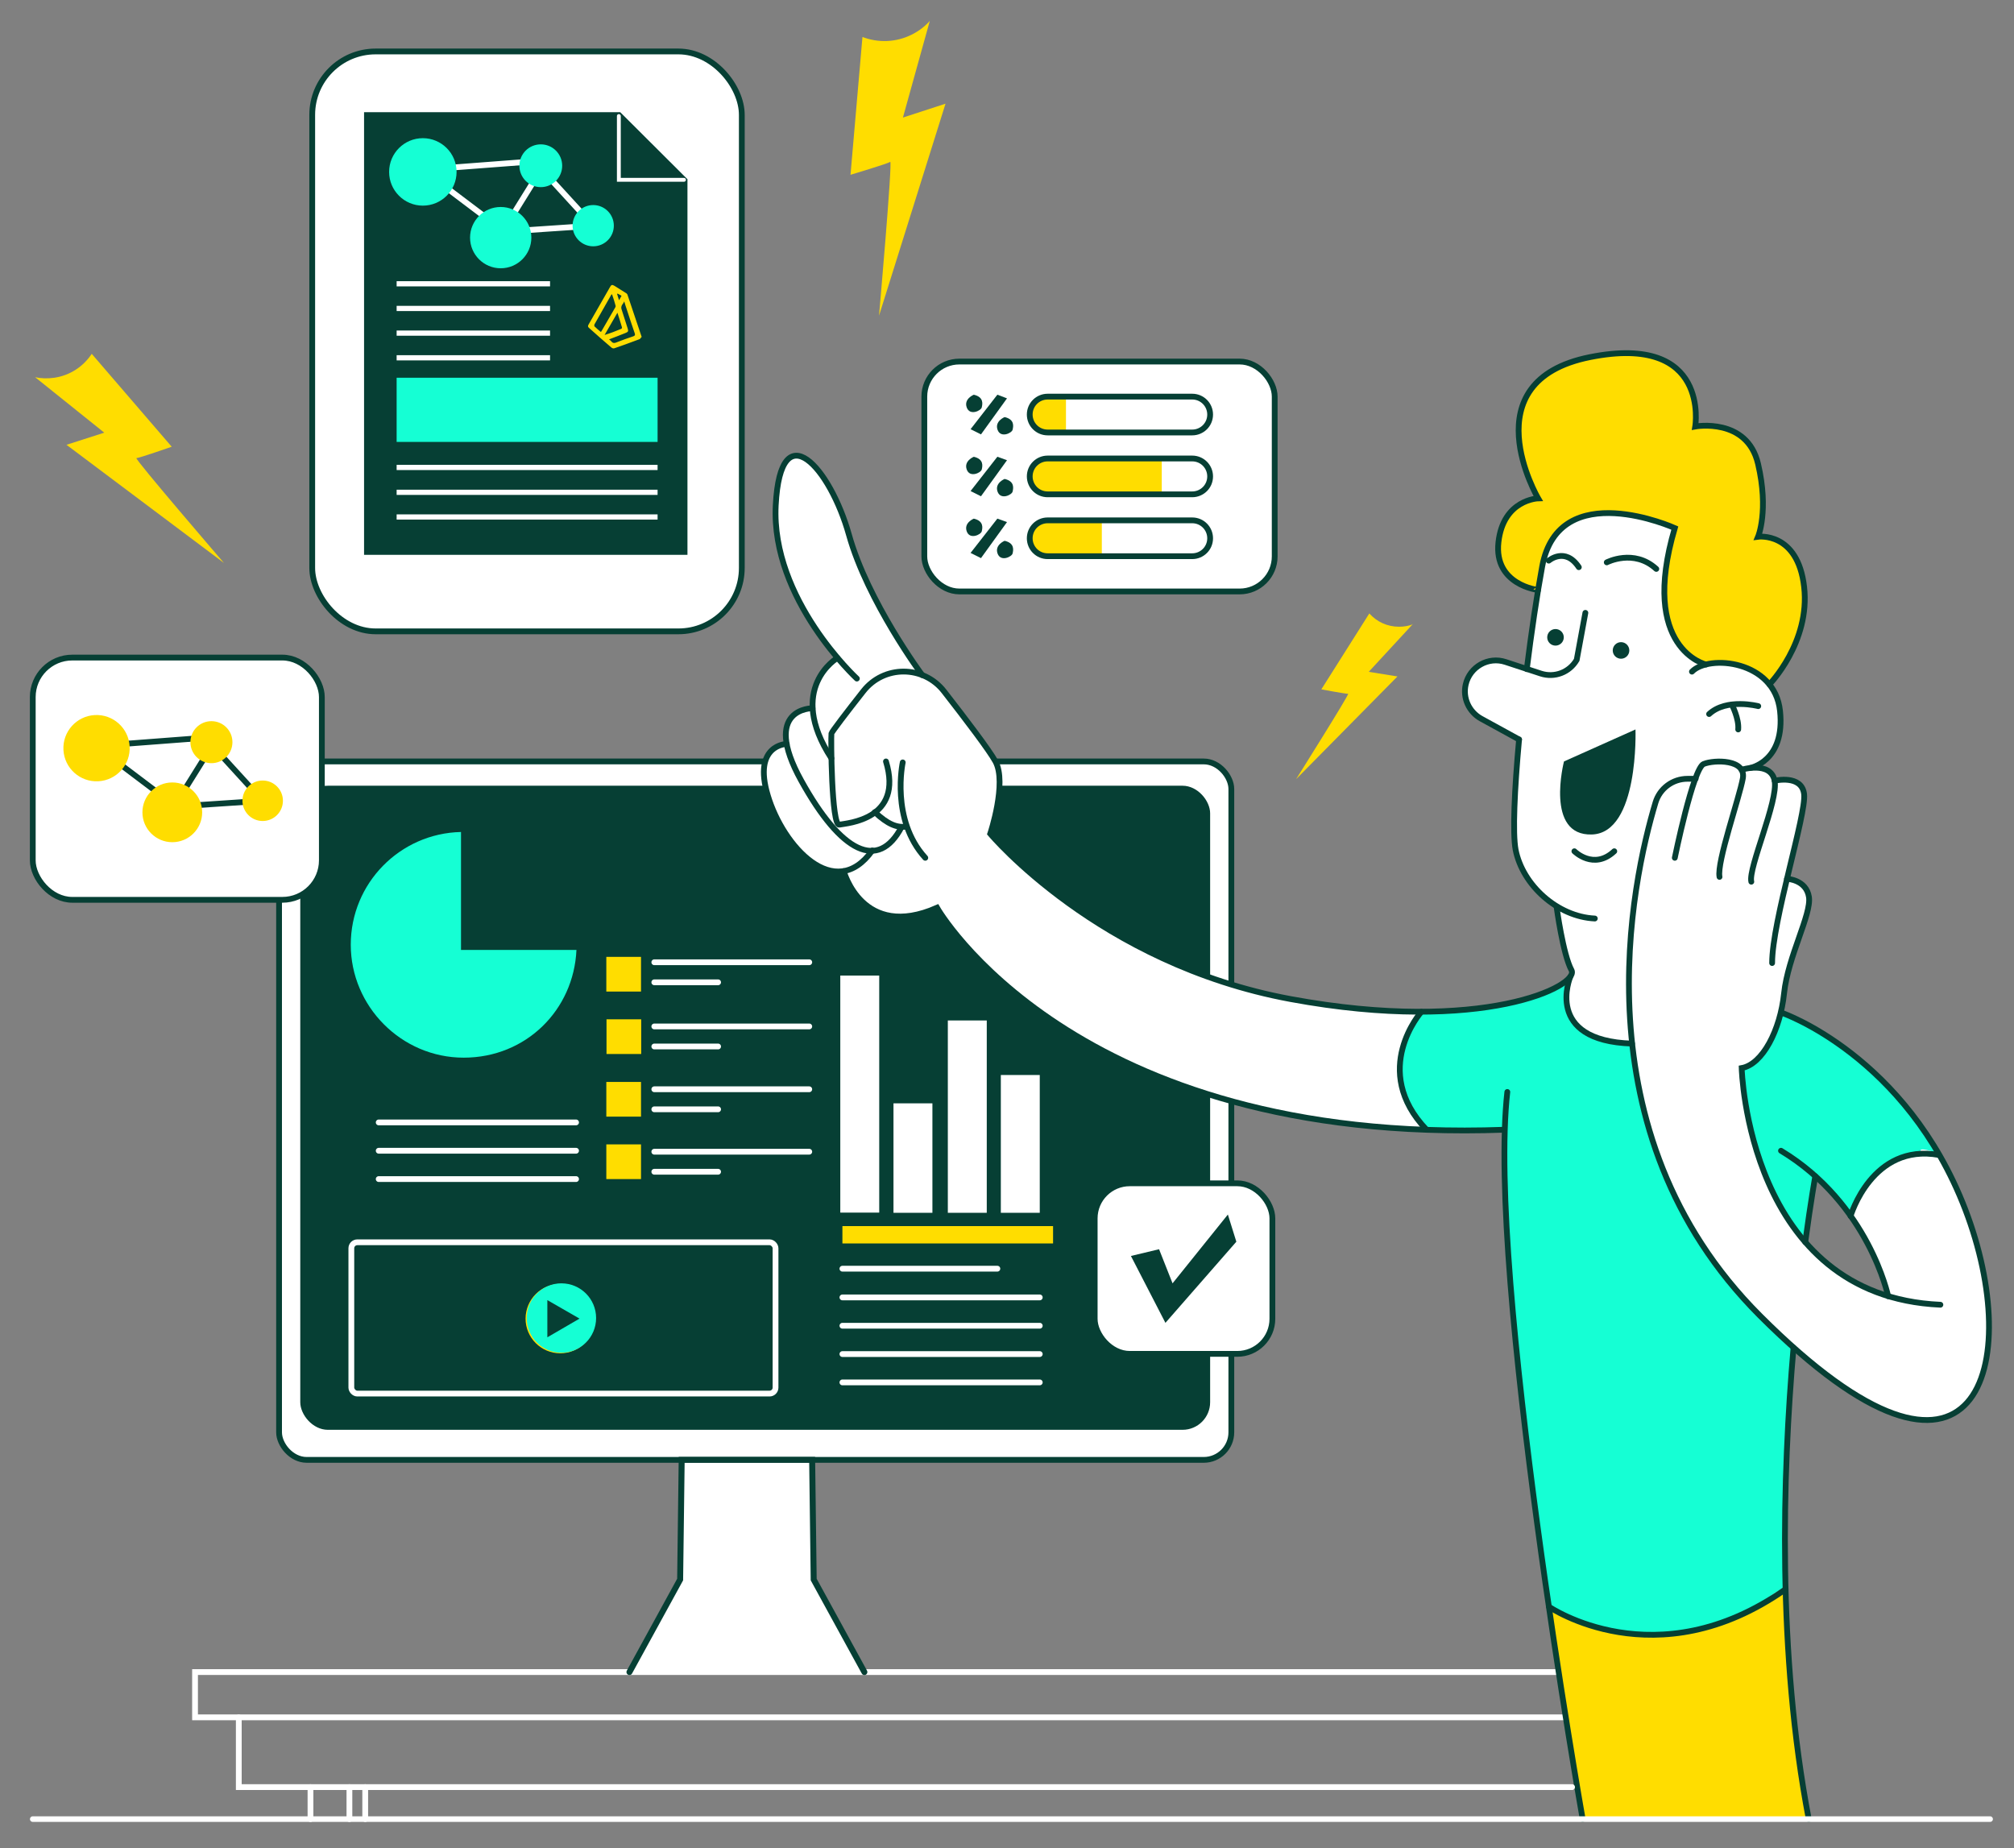 <?xml version="1.0" encoding="UTF-8"?>
<svg id="Layer_1" data-name="Layer 1" xmlns="http://www.w3.org/2000/svg" version="1.1" viewBox="0 0 1045 959">
  <rect x="0" y="0" width="1045" height="959" fill="#808080" stroke="none"/>
  <defs>
    <style>
      .cls-1, .cls-2, .cls-3, .cls-4, .cls-5, .cls-6, .cls-7 {
        fill: none;
      }

      .cls-1, .cls-2, .cls-3, .cls-4, .cls-5, .cls-7, .cls-8, .cls-9 {
        stroke-linecap: round;
      }

      .cls-1, .cls-2, .cls-3, .cls-5, .cls-6, .cls-8 {
        stroke-width: 3px;
      }

      .cls-1, .cls-2, .cls-4, .cls-7 {
        stroke: #fff;
      }

      .cls-1, .cls-3 {
        stroke-linejoin: round;
      }

      .cls-2, .cls-4, .cls-5, .cls-6, .cls-7, .cls-8, .cls-9 {
        stroke-miterlimit: 10;
      }

      .cls-3, .cls-5, .cls-6, .cls-8, .cls-9 {
        stroke: #063f34;
      }

      .cls-4 {
        stroke-width: 2.9px;
      }

      .cls-7 {
        stroke-width: 2px;
      }

      .cls-8, .cls-9, .cls-10 {
        fill: #fff;
      }

      .cls-11 {
        fill: #15ffd4;
      }

      .cls-11, .cls-12, .cls-10, .cls-13 {
        stroke-width: 0px;
      }

      .cls-12 {
        fill: #fd0;
      }

      .cls-9 {
        stroke-width: 3.1px;
      }

      .cls-13 {
        fill: #063f34;
      }
    </style>
  </defs>
  <rect class="cls-2" x="101.2" y="867.6" width="711.6" height="23.5"/>
  <rect class="cls-8" x="144.8" y="395.1" width="494.1" height="362.4" rx="14.3" ry="14.3"/>
  <rect class="cls-13" x="155.8" y="407.7" width="472.1" height="334.2" rx="14.3" ry="14.3"/>
  <path class="cls-10" d="M1029.2,660.5c-5.7-22-15-51.9-30.7-73.4s-36.5-39.9-50.1-49c-13.6-9.2-24.5-12.4-24.5-12.4,0,0,3.2-20.7,5.7-27.6,2.5-6.9,9.6-25.3,9-30.1s-2.5-8.2-4-9.2-6.7-2.6-6.7-2.6c0,0,10.6-37.7,8.7-41.1-1.9-3.4.2-6.1-2.7-7.9-2.9-1.7-5.3-2.4-7-2.5-1.7,0-5.8.5-5.8.5,0,0,.9-4.4-10.7-6.7,0,0,13.5-5.5,13.7-25.4.2-19.9-16.5-28.6-23.6-28.8-7.1-.2-17.4-.2-17.4-.2,0,0-15.8-4.1-18.6-27.3-2.8-23.1,4.7-42.8,4.7-42.8,0,0-32.2-13.9-54-3.2-21.8,10.6-21.7,76.8-21.7,76.8,0,0-15-7.1-21.8-4-6.8,3.1-10.5,8.4-10.9,11.8-.4,3.4-1.3,7.2,2,12s14.5,10.6,17.3,11.8c2.8,1.2,8.4,4.7,8.4,4.7,0,0-2.6,45.4-2.6,50.8s3.7,16.5,6.8,21.5c3.1,4.9,8.8,9.4,11.4,11.4,2.5,2,3.9,2.9,3.9,2.9,0,0,2.2,29.3,7.9,34.7,0,0-4.4,7.3-16.3,11-11.9,3.7-36.4,7.8-41.3,8.2s-21.1.6-35.4.8-35.6-5.5-40.2-5.7-31.8-4.3-35.6-6.1-25.3-8.9-26.3-9.2c-1-.3-22-9.9-33.5-14.5-11.5-4.6-23.5-14.8-24-15.2s-18.4-11.4-19.4-12.9-16.7-15.8-18.7-17.4c-2-1.6-11.2-12.3-11.2-12.3,0,0,7.2-19.1,4.9-28.6s-10-19.8-10.7-20.8-14.8-19.6-20.3-26.2c-5.5-6.6-10.4-7.7-10.4-7.7,0,0-17-27.2-20.2-32.3-3.1-5.1-8.6-16.6-9.4-19.2-.8-2.6-7.1-19.5-7.1-19.5,0,0-5.7-18.2-10.6-25.5-4.9-7.3-8.5-11.7-10.5-13.1s-5.3-4.8-8.5-2-6,2.3-6.5,5.9c-.5,3.6-2.1,14.8-2,21.5.1,6.6.7,11,1.5,16s4.3,16.4,5.2,19.4c.9,2.9,8.1,20.9,10.1,22.2,2,1.3,8.1,10.3,9.8,12.5,1.7,2.2,5.5,6.8,5.5,6.8,0,0-12,9.4-12.9,26.2,0,0-16-.6-13.4,18.5,0,0-18.2,1.2-9.6,27.8,8.6,26.6,26.3,39.5,39.3,38.5,0,0,6.7,17.5,17.4,21.8,10.7,4.3,31.8-2.7,31.8-2.7,0,0,40.1,71.5,156.1,101.2,0,0,56.7,17.2,137.6,14.1,0,0,.6,138.2,40.4,357.3h117.4-.3c0,0-24.1-116.3-7.9-244.7,0,0,41.9,42,74.4,37.2s29.7-54,24.1-76ZM936.2,644.6c1.6-8.4,5.7-34.3,5.7-34.3,0,0,27,20.7,37.8,62.3-24.9-7-36.1-21.5-43.5-28Z"/>
  <path class="cls-11" d="M941.9,610.3l18.3,20.6s4.5-11.8,11.4-19,11.7-11.2,13.8-11.5c2-.3,10.2-1.8,11.5-1.8s-5.3-4.8,8.9-.2c-2.3-4-4.7-7.8-7.3-11.4-15.7-21.5-36.5-39.9-50.1-49-13.3-9-24-12.2-24.4-12.4-.7,3.6-2.2,10.2-4.4,12.6-2.3,2.5-6.9,10-8.6,12.4-1.7,2.4-7.3,4.1-7.3,4.1,0,0,1.7,56.9,32.5,89.9l5.7-34.2h0Z"/>
  <g>
    <path class="cls-12" d="M925.7,826.5c-2.2,1-4.4,2-5.5,2.7-1.9,1.4-7.3,4-8.8,4.8-1.5.9-6.1,3.3-7.7,4.1s-5.6,2.2-8.8,3.3-14.8,4.5-17.9,5.4-10.6,1.2-11.5,1.4-12.1-.2-13.8,0-9.7-.5-11.9-.8c-2.2-.4-4.6-1.4-5.5-1.4s-10.3-2.3-11.9-2.9c-1.5-.6-5.1-1.3-7.7-2.7-2.5-1.4-3.8-2.9-6.7-4-1.3-.5-3.2-1.1-4.9-1.8,4.8,33.7,10.7,70.2,17.8,109.4h117.3s-10.1-48.5-12.8-117.3h0l.3-.2Z"/>
    <path class="cls-11" d="M812.8,508.2s-1.5,3.9-13.4,7.6c-11.9,3.7-36.4,7.8-41.3,8.2-3.3.2-11.7.4-21.1.6-2.2,3.3-4.9,8-6.2,12.4-2,7.3-5.2,11.7-4.5,17.5.8,5.7,2.5,14.4,4.5,18.9,1.9,4.5,5.1,8.4,6.5,10.6.5.8,1.1,1.6,1.6,2.3,13,.6,27,.7,41.9,0,0,0,.4,92.2,22.2,245.4,4.2,3.1,11,7.7,15.6,9h0v.2c7.1,1.9,19.1,4.7,21.2,5.2s13.7.8,15.1,1,12.9.8,14.3,0c1.4-.8,13.4-2.8,14-2.9.6,0,14.3-4.7,16.8-5.9s12.5-4.8,15.6-7.5,4.3-3.8,6.8-5.1c1-.5,2.2-1.5,3.3-2.4-1.4-37.1-.6-79.9,5-124.2,0,0-41.2-35.3-58.3-71.8s-23.2-69.9-23.2-69.9l-2.3-16.1s-23.7,1.2-30-11.1c-6.2-12.3-4-16.1-4.1-20.2v-1.8Z"/>
  </g>
  <path class="cls-12" d="M918.1,355.2s21.3-21.8,18-50.6-23.9-26-23.9-26c0,0,5.7-13.5,0-37.8s-32.6-19.4-32.6-19.4c0,0,7.9-48.5-54.6-36s-26.9,73.3-26.9,73.3c0,0-18,.5-20.6,22.7s20.6,24.9,20.6,24.8c0,0-.2-33.4,21.8-37.7,22-4.3,41.9,1,48.5,5.2,0,0-17.1,52.2,15.6,71.1,0,0,23.6-3.6,34.1,10.4h0Z"/>
  <rect class="cls-8" x="17" y="341.2" width="150" height="125.7" rx="20.5" ry="20.5"/>
  <polyline class="cls-3" points="87.9 423.8 88.7 421.1 110.1 386.8 136.3 415.5 91.4 418.5 49.8 387.1 107.7 382.7"/>
  <circle class="cls-12" cx="49.9" cy="388.2" r="17.2" transform="translate(-21.4 3.4) rotate(-3.2)"/>
  <circle class="cls-12" cx="109.7" cy="385.1" r="10.9"/>
  <circle class="cls-12" cx="89.4" cy="421.5" r="15.5"/>
  <circle class="cls-12" cx="136.3" cy="415.5" r="10.5"/>
  <rect class="cls-8" x="568" y="614" width="92.2" height="88.5" rx="18.2" ry="18.2"/>
  <rect class="cls-8" x="479.6" y="187.6" width="181.8" height="119.3" rx="18.2" ry="18.2"/>
  <polygon class="cls-13" points="586.8 651.7 601.4 648.2 608.4 665.9 637.1 630.2 641.5 644.3 604.7 686.4 586.8 651.7"/>
  <polyline class="cls-9" points="326.6 867.6 352.9 819.6 353.7 757.5 421.4 757.5 422.2 819.6 448.5 867.6"/>
  <path class="cls-12" d="M482.4,10.9c-2.5,2.8-5.5,5.1-9,6.9-8.4,4.3-17.7,4.5-25.9,1.4l-6.2,71.5s19.4-5.8,20.6-6.7c1.3-.9-5.8,79.8-5.8,79.8l34.5-110-22.1,7.2,13.9-50h0Z"/>
  <path class="cls-12" d="M18.1,195.7c3.2.7,6.6.8,10.1.3,8.2-1.2,15.1-5.9,19.4-12.4l41.5,48.2s-16.9,5.9-18.3,5.9,45.4,54.4,45.4,54.4l-81.7-61.3,19.6-6.3-35.9-28.8h-.1Z"/>
  <path class="cls-12" d="M733.2,323.9c-2.3.9-4.7,1.3-7.3,1.3-6.1,0-11.6-2.6-15.4-6.9l-24.9,39.4s12.9,2.4,13.9,2.3c1-.2-27,44.3-27,44.3l52.6-53.3-14.9-2.4,22.9-24.8h.1Z"/>
  <rect class="cls-8" x="162" y="26.7" width="222.9" height="300.9" rx="32.9" ry="32.9"/>
  <polygon class="cls-13" points="321.8 58.2 188.9 58.2 188.9 287.9 356.7 287.9 356.7 93 321.8 58.2"/>
  <polyline class="cls-1" points="258.3 125.6 259.1 122.8 280.9 87.7 307.8 117.1 261.8 120.2 219.3 88.1 278.5 83.6"/>
  <circle class="cls-11" cx="219.4" cy="89.2" r="17.5"/>
  <circle class="cls-11" cx="280.6" cy="86" r="11.1"/>
  <circle class="cls-11" cx="259.8" cy="123.3" r="15.9"/>
  <circle class="cls-11" cx="307.8" cy="117.1" r="10.7"/>
  <rect class="cls-10" x="205.8" y="145.9" width="79.6" height="2.7"/>
  <rect class="cls-10" x="205.8" y="158.7" width="79.6" height="2.7"/>
  <rect class="cls-10" x="205.8" y="171.5" width="79.6" height="2.7"/>
  <rect class="cls-10" x="205.8" y="184.3" width="79.6" height="2.7"/>
  <rect class="cls-10" x="205.8" y="241.2" width="135.4" height="2.7"/>
  <rect class="cls-10" x="205.8" y="254.1" width="135.4" height="2.7"/>
  <rect class="cls-10" x="205.8" y="266.9" width="135.4" height="2.7"/>
  <rect class="cls-11" x="205.8" y="196" width="135.4" height="33.3"/>
  <polyline class="cls-7" points="321.1 60.2 321.1 93.3 354.9 93.3"/>
  <path class="cls-12" d="M332.8,174.9c-.3.3-.5.9-1,1.1-4.3,1.6-8.6,3.2-13,4.7-.4.2-1.2,0-1.6-.4-3.9-3.3-7.6-6.6-11.4-10-.8-.6-.9-1.2-.3-2.1,3.7-6.5,7.4-12.9,11.1-19.4.5-1,1.1-1.2,2.2-.5,2,1.2,3.9,2.5,5.9,3.7.4.2.8.6.9,1,2.4,7,4.7,14.1,7.1,21.1,0,0,0,.3.3.7h0ZM317.5,152.7c-.2,0-.3.2-.3.2-2.9,5.2-5.9,10.3-8.8,15.5-.1.2,0,.7,0,.9,1.1,1,2.1,2,3.3,2.9.2,0,.2-.2.3-.2,2.5-4.2,4.8-8.4,7.3-12.6.1-.2.2-.6.1-.8-.5-1.9-1.1-3.8-1.8-5.8h-.2ZM315.9,176c.6.5,1.2.9,1.5,1.4.6.6,1.2.7,2.1.4,3-1.2,6.1-2.3,9.1-3.3.8-.3,1-.6.8-1.4-1.4-4.2-2.9-8.4-4.2-12.6-.4-1.3-.9-2.5-1.3-4.1-.4.7-.6,1.2-1,1.6-.6.9-.7,1.8-.3,2.8,1.1,3.2,2,6.5,3.1,9.7.4,1.4.3,1.7-1.2,2.3-2.7,1.1-5.6,2.2-8.5,3.3h0ZM320.4,162.2c-2.4,4.1-4.5,7.8-6.7,11.6,3-.9,5.9-2,8.7-3.2.2,0,.4-.6.3-.8-.7-2.4-1.5-5-2.4-7.7h0ZM320.4,152.4s-.1,0-.2.2c.3,1,.6,2,1,3.2.5-.9.9-1.6,1.3-2.3-.8-.4-1.4-.9-2.1-1.2h0Z"/>
  <path class="cls-5" d="M879.8,404.1h-4.2c-7.7,0-14.4,5-16.6,12.3-12.1,40.3-41.2,170.9,54.2,266.3,114.1,114.1,137.1,24.5,106.5-55.2s-95-101.9-95-101.9"/>
  <path class="cls-5" d="M869,445.1s9.5-46.5,15-48.7,22.1-2.5,20.3,7.5-13.6,43.6-12.1,51.1"/>
  <path class="cls-5" d="M903.6,399.4s15.1-4.7,17.2,5.7c2,10.4-13.8,45.4-12.1,52.4"/>
  <path class="cls-5" d="M920.8,405.1s14.1-3.4,15.3,7-16.6,65.9-16.6,87.6"/>
  <path class="cls-5" d="M927.2,456s10,.4,11.4,9.4-10.9,30.9-12.9,50-11.1,36.8-22,38.8c0,0,3,118.4,103.1,122.8"/>
  <path class="cls-5" d="M979.7,672.6s-10-48-55.6-75.5"/>
  <path class="cls-5" d="M930.6,699.3c-5.7,65.9-8.5,158.7,7.9,244.6"/>
  <path class="cls-5" d="M941.9,610.3s-2.3,12.7-5.2,34.2"/>
  <path class="cls-5" d="M821.2,943.9s-49.8-282.1-39.1-377.3"/>
  <path class="cls-5" d="M807.7,470.8s3.3,24.5,7.7,32.6-46,33.4-145.7,15-155.9-85.8-155.9-85.8c0,0,8.8-26.4,2.7-37.5-3.1-5.7-15.4-21.9-26.7-36.4-10.6-13.6-31.2-13.7-41.9,0-8.5,10.8-16.3,21-16.5,21.9-.3,2,0,48.1,4.1,47.3s33.4-2.6,24.2-32.8"/>
  <path class="cls-5" d="M434.5,341.4s-26.8,15.7-3.1,52.1"/>
  <path class="cls-5" d="M478.5,350.3s-28.3-38.1-38-72.8c-9.7-34.7-35.5-64.1-38-15.3s42.1,89.9,42.1,89.9"/>
  <path class="cls-5" d="M421.6,367.5s-26.8-.3-5.9,37.5,40.1,46.9,52.1,24.1"/>
  <path class="cls-5" d="M408.2,386s-17.8.3-9.8,26.8c7.9,26.5,34.8,55.8,54.2,28.5"/>
  <path class="cls-5" d="M437.8,452s9.6,36.1,48.4,19c0,0,70,123.3,294.4,115.2"/>
  <path class="cls-5" d="M468.4,395.6s-6.4,29.7,11.7,49.5"/>
  <path class="cls-5" d="M453.9,421.4c6.7,6.3,11.5,8.2,16.4,7.5"/>
  <path class="cls-5" d="M803.7,833.7s55.5,38.2,122.8-9.1"/>
  <path class="cls-5" d="M908,398.5s18.4-3.3,15.6-29.6-37-29.4-45.7-20.4"/>
  <path class="cls-5" d="M788.2,383.7l-19.7-10.8c-6.3-3.5-9.6-10.7-8-17.7h0c2.1-9.2,11.7-14.7,20.7-11.7l18.3,6c7.1,2.3,14.8-.6,18.6-7.1l4.5-24.4"/>
  <path class="cls-5" d="M798.1,306.1c0,.1-23.1-2.6-20.6-24.8s20.6-22.7,20.6-22.7c0,0-35.7-60.8,26.9-73.3s54.6,36,54.6,36c0,0,26.9-4.9,32.6,19.4,5.7,24.3,0,37.8,0,37.8,0,0,20.6-2.8,23.9,26s-18,50.6-18,50.6"/>
  <path class="cls-5" d="M912.3,366.4s-16.4-4.3-25.5,4.1"/>
  <path class="cls-5" d="M898.6,365.6s3.8,7.3,3.3,12.9"/>
  <path class="cls-5" d="M814.8,506.8s-14.1,33.2,32,34.7"/>
  <path class="cls-5" d="M960.2,631s11.1-38,45.9-31.7"/>
  <path class="cls-5" d="M737.5,525s-26.9,30.3,2.7,61.2"/>
  <line class="cls-4" x1="1032.6" y1="943.9" x2="17" y2="943.9"/>
  <path class="cls-5" d="M788.2,383.7c-2.4,26.2-3.4,48.6-1.8,57.2,3.6,18.4,21.8,34.8,41.1,35.7"/>
  <path class="cls-5" d="M885.2,344.8s-34.7-8-16.2-70.8c0,0-60.1-27.1-68.8,19.9-2.8,15.2-5.6,34.1-8,53.3"/>
  <circle class="cls-13" cx="841.1" cy="337.5" r="4.3"/>
  <circle class="cls-13" cx="807.1" cy="330.7" r="4.3"/>
  <path class="cls-13" d="M811.5,395.1l37.1-16.6s1.9,53.7-22.6,54.5-14.5-37.9-14.5-37.9h0Z"/>
  <path class="cls-5" d="M816.9,441.7s10,10,20.7,0"/>
  <path class="cls-12" d="M544.1,205.8h9v18h-9c-5,0-9-4-9-9h0c0-5,4-9,9-9h0Z"/>
  <g>
    <path class="cls-13" d="M505.3,204.8s-5.3,2.1-3.7,6.6c1.6,4.5,7.4,1.7,7.8,0s1.2-5.4-4.2-6.6h.1Z"/>
    <path class="cls-13" d="M521.3,216.4s-5.3,2.1-3.7,6.6,7.4,1.7,7.8,0,1.2-5.4-4.2-6.6h.1Z"/>
    <polygon class="cls-13" points="517.5 204.8 503.6 222.7 509 225.4 522.5 206.7 517.5 204.8"/>
  </g>
  <path class="cls-6" d="M543.6,205.8h75c5.2,0,9.3,4.2,9.3,9.3h0c0,5.2-4.2,9.3-9.3,9.3h-75c-5.2,0-9.3-4.2-9.3-9.3h0c0-5.2,4.2-9.3,9.3-9.3Z"/>
  <path class="cls-12" d="M544.1,237.9h58.7v18h-58.7c-5,0-9-4-9-9h0c0-5,4-9,9-9h0Z"/>
  <g>
    <path class="cls-13" d="M505.3,237s-5.3,2.1-3.7,6.6c1.6,4.5,7.4,1.7,7.8,0s1.2-5.4-4.2-6.6h.1Z"/>
    <path class="cls-13" d="M521.3,248.5s-5.3,2.1-3.7,6.6,7.4,1.7,7.8,0,1.2-5.4-4.2-6.6h.1Z"/>
    <polygon class="cls-13" points="517.5 237 503.6 254.8 509 257.5 522.5 238.8 517.5 237"/>
  </g>
  <path class="cls-6" d="M543.6,237.9h75c5.2,0,9.3,4.2,9.3,9.3h0c0,5.2-4.2,9.3-9.3,9.3h-75c-5.2,0-9.3-4.2-9.3-9.3h0c0-5.2,4.2-9.3,9.3-9.3Z"/>
  <path class="cls-12" d="M544.1,270h27.6v18h-27.6c-5,0-9-4-9-9h0c0-5,4-9,9-9h0Z"/>
  <g>
    <path class="cls-13" d="M505.3,269.1s-5.3,2.1-3.7,6.6c1.6,4.5,7.4,1.7,7.8,0s1.2-5.4-4.2-6.6h.1Z"/>
    <path class="cls-13" d="M521.3,280.6s-5.3,2.1-3.7,6.6,7.4,1.7,7.8,0,1.2-5.4-4.2-6.6h.1Z"/>
    <polygon class="cls-13" points="517.5 269.1 503.6 286.9 509 289.6 522.5 270.9 517.5 269.1"/>
  </g>
  <path class="cls-6" d="M543.6,270h75c5.2,0,9.3,4.2,9.3,9.3h0c0,5.2-4.2,9.3-9.3,9.3h-75c-5.2,0-9.3-4.2-9.3-9.3h0c0-5.2,4.2-9.3,9.3-9.3Z"/>
  <rect class="cls-12" x="314.6" y="496.5" width="18" height="18"/>
  <rect class="cls-12" x="437.1" y="636.2" width="109.3" height="9"/>
  <rect class="cls-12" x="314.7" y="528.9" width="18" height="18"/>
  <rect class="cls-12" x="314.6" y="561.4" width="18" height="18"/>
  <rect class="cls-12" x="314.6" y="593.8" width="18" height="18"/>
  <line class="cls-1" x1="339.5" y1="499.3" x2="419.9" y2="499.3"/>
  <line class="cls-1" x1="437.1" y1="658.3" x2="517.5" y2="658.3"/>
  <line class="cls-1" x1="437.1" y1="673.2" x2="539.5" y2="673.2"/>
  <line class="cls-1" x1="437.1" y1="687.9" x2="539.5" y2="687.9"/>
  <line class="cls-1" x1="437.1" y1="702.6" x2="539.5" y2="702.6"/>
  <line class="cls-1" x1="437.1" y1="717.3" x2="539.5" y2="717.3"/>
  <line class="cls-1" x1="196.5" y1="582.4" x2="298.9" y2="582.4"/>
  <line class="cls-1" x1="196.5" y1="597.1" x2="298.9" y2="597.1"/>
  <line class="cls-1" x1="196.5" y1="611.8" x2="298.9" y2="611.8"/>
  <line class="cls-1" x1="339.5" y1="509.7" x2="372.6" y2="509.7"/>
  <line class="cls-1" x1="339.5" y1="532.6" x2="419.9" y2="532.6"/>
  <line class="cls-1" x1="339.5" y1="543" x2="372.6" y2="543"/>
  <line class="cls-1" x1="339.5" y1="565.2" x2="419.9" y2="565.2"/>
  <line class="cls-1" x1="339.5" y1="575.6" x2="372.6" y2="575.6"/>
  <line class="cls-1" x1="339.5" y1="597.6" x2="419.9" y2="597.6"/>
  <line class="cls-1" x1="339.5" y1="608" x2="372.6" y2="608"/>
  <rect class="cls-10" x="436" y="506.2" width="20.2" height="123"/>
  <rect class="cls-10" x="463.6" y="572.5" width="20.2" height="56.8"/>
  <rect class="cls-10" x="519.3" y="557.8" width="20.2" height="71.5"/>
  <rect class="cls-10" x="491.8" y="529.5" width="20.2" height="99.8"/>
  <rect class="cls-1" x="182.3" y="644.6" width="220.1" height="78.5" rx="3.1" ry="3.1"/>
  <circle class="cls-12" cx="290.7" cy="684.2" r="18"/>
  <circle class="cls-11" cx="291.3" cy="683.9" r="18"/>
  <polygon class="cls-13" points="300.7 684.2 284 674.6 284 693.9 300.7 684.2"/>
  <path class="cls-11" d="M239.2,492.9v-61.2c-31.7.7-57.2,26.6-57.2,58.5s26.2,58.6,58.6,58.6,57.1-24.8,58.5-55.9h-59.9Z"/>
  <polyline class="cls-2" points="123.9 891.1 123.9 927.3 815.7 927.3"/>
  <line class="cls-2" x1="161.1" y1="927.3" x2="161.1" y2="943.9"/>
  <line class="cls-2" x1="181.3" y1="927.3" x2="181.3" y2="943.9"/>
  <line class="cls-2" x1="189.5" y1="927.3" x2="189.5" y2="943.9"/>
  <path class="cls-5" d="M833.7,291.8s14-7.3,25.7,3.4"/>
  <path class="cls-5" d="M803.6,290.9s8.5-7.3,15.6,3.4"/>
</svg>